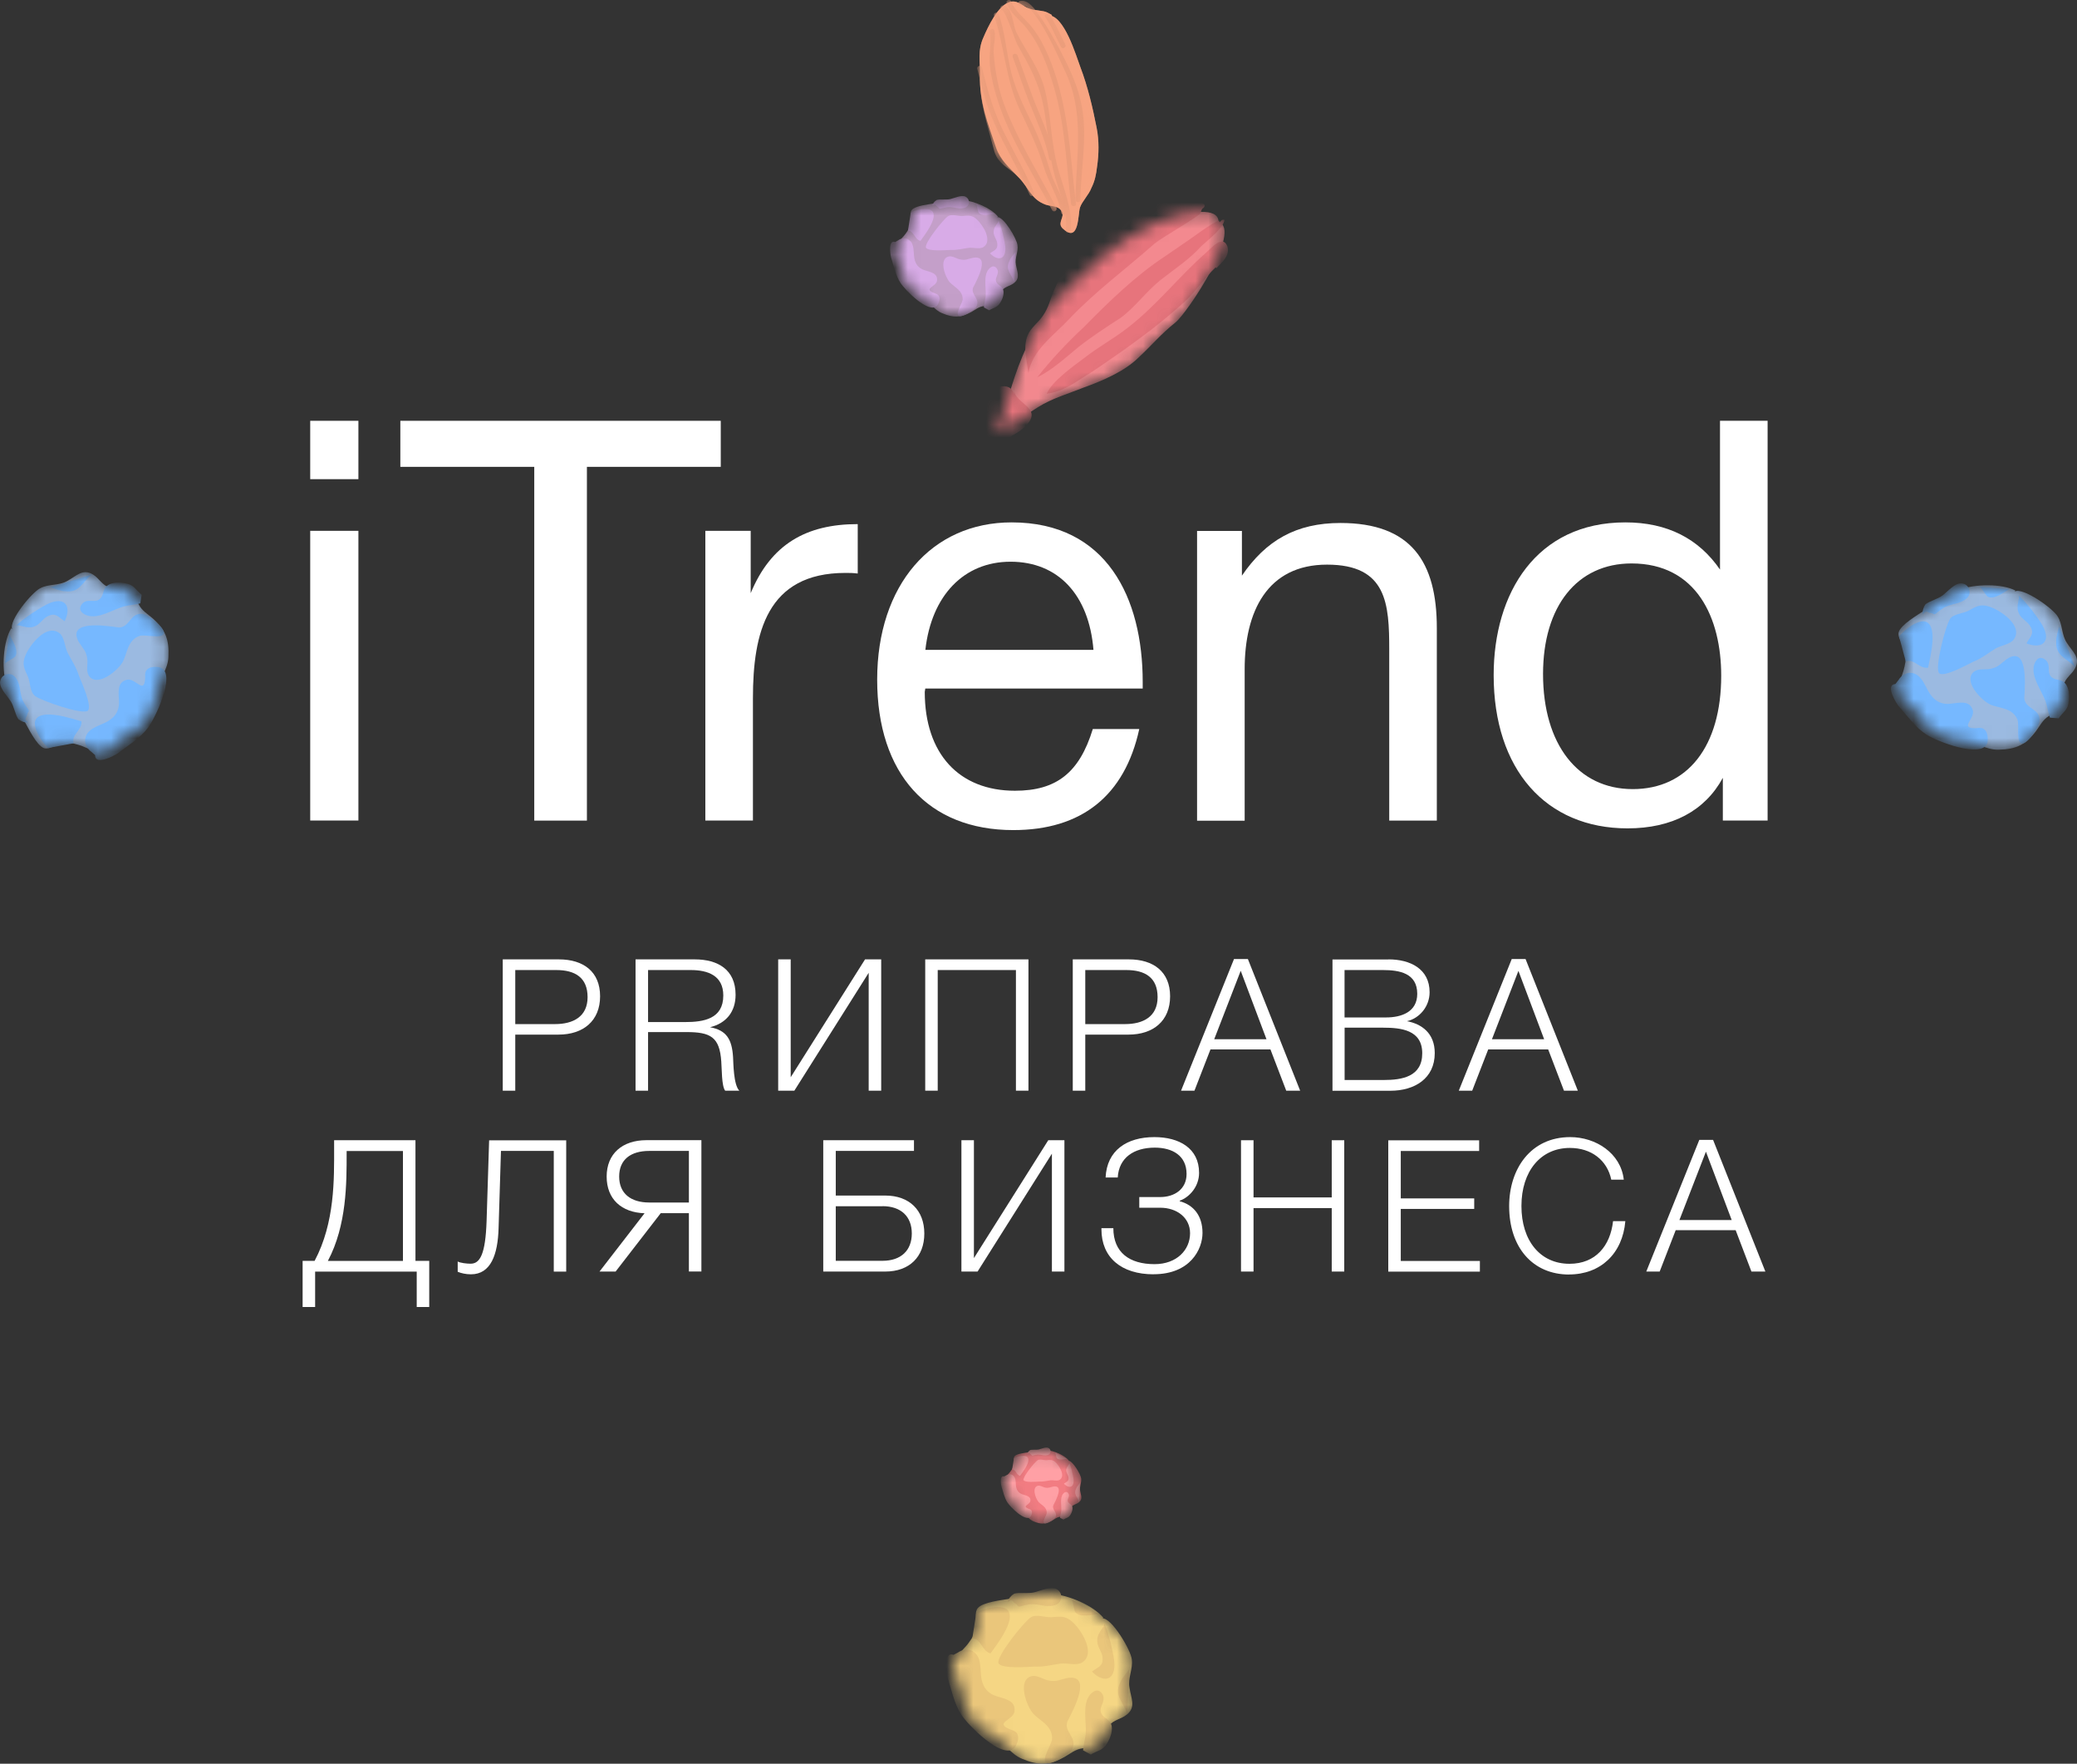 <?xml version="1.0" encoding="UTF-8"?> <svg xmlns="http://www.w3.org/2000/svg" width="159" height="135" viewBox="0 0 159 135" fill="none"><rect x="0" y="0" width="159" height="135" fill="#333333" stroke="none"/> <g clip-path="url(#clip0_201_6)"> <mask id="mask0_201_6" style="mask-type:luminance" maskUnits="userSpaceOnUse" x="72" y="122" width="15" height="13"> <path d="M84.472 123.841C83.719 122.898 81.792 122.093 80.6 122.013C79.449 121.955 78.502 122.138 77.379 122.361C76.74 122.475 75.246 122.618 74.847 123.092C74.551 123.475 74.807 124.058 74.745 124.481C74.659 124.944 74.465 125.344 74.169 125.726C73.667 126.446 72.709 126.978 72.972 127.875C73.131 128.441 73.496 128.932 73.616 129.475C73.736 130.018 73.741 130.589 74.009 131.069C74.568 131.995 75.087 132.48 76.01 132.903C76.871 133.343 77.333 134.257 78.24 134.623C79.466 135.143 80.293 135.143 81.478 134.491C81.957 134.223 82.328 133.886 82.881 133.823C83.617 133.72 83.731 133.949 84.227 133.326C84.546 132.903 84.632 132.44 84.9 132.092C85.242 131.635 85.835 131.595 86.262 131.24C86.986 130.663 86.582 129.989 86.468 129.189C86.325 128.429 86.747 127.761 86.644 127.018C86.576 126.304 85.094 123.807 84.381 123.875" fill="white"></path> </mask> <g mask="url(#mask0_201_6)"> <path d="M84.472 123.841C83.719 122.898 81.792 122.093 80.6 122.013C79.449 121.955 78.502 122.138 77.379 122.361C76.74 122.475 75.246 122.618 74.847 123.092C74.551 123.475 74.807 124.058 74.745 124.481C74.659 124.944 74.465 125.344 74.169 125.726C73.667 126.446 72.709 126.978 72.972 127.875C73.131 128.441 73.496 128.932 73.616 129.475C73.736 130.018 73.741 130.589 74.009 131.069C74.568 131.995 75.087 132.48 76.01 132.903C76.871 133.343 77.333 134.257 78.24 134.623C79.466 135.143 80.293 135.143 81.478 134.491C81.957 134.223 82.328 133.886 82.881 133.823C83.617 133.72 83.731 133.949 84.227 133.326C84.546 132.903 84.632 132.44 84.9 132.092C85.242 131.635 85.835 131.595 86.262 131.24C86.986 130.663 86.582 129.989 86.468 129.189C86.325 128.429 86.747 127.761 86.644 127.018C86.576 126.304 85.094 123.807 84.381 123.875" fill="#F5D684"></path> <path d="M78.918 123.795C78.417 124.098 76.233 126.818 76.438 127.309C76.666 127.766 78.753 127.578 79.226 127.566C79.928 127.601 80.561 127.423 81.233 127.332C81.729 127.286 82.414 127.509 82.835 127.258C83.947 126.561 82.733 124.704 82.1 124.149C81.541 123.641 81.119 123.738 80.464 123.789C79.99 123.801 79.329 123.538 78.913 123.789" fill="#EAC67B"></path> <path d="M74.739 123.435C75.207 123.11 76.712 122.767 77.139 123.241C77.812 123.978 76.284 125.915 75.828 126.555C75.155 126.389 75.132 125.441 74.431 125.412" fill="#EAC67B"></path> <path d="M81.741 131.709C82.203 130.812 83.657 128.092 81.672 128.446C81.068 128.583 80.857 128.761 80.218 128.618C79.853 128.543 79.397 128.201 78.97 128.298C77.858 128.578 78.565 130.583 79.112 131.189C79.648 131.737 80.521 132.08 80.543 133.029C80.578 133.469 79.648 134.691 80.116 134.937C80.509 135.131 81.895 134.246 82.072 133.892C82.533 132.989 81.399 132.583 81.718 131.749" fill="#EAC67B"></path> <path d="M82.049 122.435C82.151 122.601 82.214 123.241 82.317 123.407C82.665 123.835 83.594 123.595 84.09 123.544" fill="#EAC67B"></path> <path d="M84.489 124.475C84.21 124.921 83.97 125.132 83.999 125.669C84.033 126.109 84.403 126.498 84.403 126.909C84.455 127.566 84.022 127.601 83.594 127.949C84.341 128.732 85.304 128.772 85.316 127.429C85.322 126.761 84.814 124.778 84.546 124.298" fill="#EAC67B"></path> <path d="M86.439 127.783C86.348 127.932 85.863 128.452 85.749 128.795C85.253 129.829 86.017 130.263 86.291 131.217" fill="#EAC67B"></path> <path d="M73.376 126.463C73.525 126.343 74.009 126.189 74.346 126.332C75.121 126.681 75.03 127.549 75.098 128.229C75.167 129.018 75.514 129.595 76.284 129.829C76.894 130.04 77.79 130.143 77.658 131.017C77.539 131.657 76.216 131.846 77.168 132.303C77.487 132.469 77.852 132.452 77.932 132.892C77.989 133.137 77.818 133.634 77.641 133.806C76.74 134.731 74.061 132.006 73.587 131.24C73.063 130.446 72.823 129.303 72.538 128.406C72.447 128.098 72.19 126.372 72.994 126.669" fill="#EAC67B"></path> <path d="M82.91 133.977C82.927 133.634 83.075 133.08 83.115 132.703C83.183 131.794 82.824 130.469 83.451 129.709C83.793 129.326 84.198 129.235 84.449 129.789C84.615 130.246 84.153 130.652 84.267 131.029C84.369 131.497 84.934 131.554 85.065 131.983C85.23 132.434 84.996 133.04 84.774 133.4C84.426 134.029 84.016 133.971 83.508 134.303" fill="#EAC67B"></path> <path d="M77.356 122.504C77.567 122.487 77.533 122.618 77.715 122.732C78.069 122.961 77.761 123.058 78.422 122.881C79.004 122.75 79.038 122.772 79.642 122.852C80.03 122.95 80.692 123.012 81.022 122.721C81.353 122.43 81.319 121.858 80.868 121.624C80.418 121.39 79.62 121.784 79.152 121.887C78.685 121.995 78.017 121.87 77.641 121.984C77.396 122.132 77.202 122.361 77.139 122.618" fill="#EAC67B"></path> </g> <mask id="mask1_201_6" style="mask-type:luminance" maskUnits="userSpaceOnUse" x="76" y="111" width="7" height="6"> <path d="M81.826 111.792C81.501 111.387 80.669 111.038 80.156 111.004C79.654 110.981 79.249 111.061 78.759 111.158C78.479 111.204 77.835 111.267 77.664 111.472C77.539 111.638 77.647 111.89 77.618 112.072C77.584 112.272 77.499 112.444 77.368 112.61C77.151 112.918 76.735 113.152 76.849 113.535C76.917 113.781 77.077 113.992 77.128 114.227C77.179 114.461 77.185 114.712 77.299 114.918C77.539 115.318 77.767 115.529 78.166 115.712C78.536 115.901 78.736 116.301 79.129 116.455C79.66 116.678 80.019 116.683 80.532 116.398C80.737 116.283 80.897 116.135 81.136 116.106C81.456 116.061 81.507 116.164 81.718 115.889C81.855 115.706 81.895 115.506 82.009 115.358C82.157 115.158 82.414 115.141 82.596 114.992C82.91 114.741 82.739 114.449 82.687 114.107C82.63 113.775 82.807 113.489 82.767 113.169C82.739 112.861 82.1 111.781 81.786 111.81" fill="white"></path> </mask> <g mask="url(#mask1_201_6)"> <path d="M81.826 111.792C81.501 111.387 80.669 111.038 80.156 111.004C79.654 110.981 79.249 111.061 78.759 111.158C78.479 111.204 77.835 111.267 77.664 111.472C77.539 111.638 77.647 111.89 77.618 112.072C77.584 112.272 77.499 112.444 77.368 112.61C77.151 112.918 76.735 113.152 76.849 113.535C76.917 113.781 77.077 113.992 77.128 114.227C77.179 114.461 77.185 114.712 77.299 114.918C77.539 115.318 77.767 115.529 78.166 115.712C78.536 115.901 78.736 116.301 79.129 116.455C79.66 116.678 80.019 116.683 80.532 116.398C80.737 116.283 80.897 116.135 81.136 116.106C81.456 116.061 81.507 116.164 81.718 115.889C81.855 115.706 81.895 115.506 82.009 115.358C82.157 115.158 82.414 115.141 82.596 114.992C82.91 114.741 82.739 114.449 82.687 114.107C82.63 113.775 82.807 113.489 82.767 113.169C82.739 112.861 82.1 111.781 81.786 111.81" fill="#F27C82"></path> <path d="M79.426 111.775C79.209 111.907 78.263 113.084 78.354 113.295C78.451 113.495 79.352 113.415 79.557 113.404C79.865 113.421 80.133 113.347 80.429 113.307C80.646 113.284 80.943 113.387 81.119 113.272C81.598 112.97 81.074 112.17 80.8 111.924C80.561 111.707 80.372 111.747 80.093 111.77C79.888 111.77 79.603 111.661 79.42 111.77" fill="#FFA0A5"></path> <path d="M77.618 111.621C77.818 111.478 78.474 111.33 78.656 111.535C78.947 111.855 78.285 112.69 78.086 112.969C77.795 112.895 77.784 112.49 77.482 112.472" fill="#FFA0A5"></path> <path d="M80.646 115.198C80.846 114.809 81.473 113.632 80.618 113.787C80.355 113.844 80.264 113.924 79.99 113.861C79.831 113.827 79.631 113.678 79.449 113.724C78.97 113.844 79.272 114.712 79.511 114.975C79.745 115.209 80.121 115.358 80.133 115.769C80.15 115.958 79.745 116.489 79.951 116.598C80.121 116.683 80.72 116.301 80.794 116.146C80.994 115.758 80.504 115.581 80.64 115.215" fill="#FFA0A5"></path> <path d="M80.783 111.187C80.829 111.261 80.851 111.535 80.897 111.61C81.051 111.792 81.45 111.69 81.667 111.667" fill="#FFA0A5"></path> <path d="M81.838 112.067C81.718 112.261 81.61 112.352 81.621 112.581C81.638 112.77 81.798 112.941 81.798 113.118C81.821 113.404 81.632 113.415 81.444 113.569C81.769 113.912 82.186 113.924 82.191 113.347C82.191 113.055 81.975 112.198 81.861 111.992" fill="#FFA0A5"></path> <path d="M82.682 113.501C82.642 113.564 82.431 113.792 82.379 113.941C82.163 114.392 82.493 114.575 82.613 114.987" fill="#FFA0A5"></path> <path d="M77.025 112.93C77.088 112.878 77.299 112.81 77.447 112.873C77.784 113.021 77.744 113.398 77.772 113.695C77.801 114.038 77.955 114.284 78.285 114.387C78.553 114.478 78.936 114.524 78.879 114.901C78.827 115.175 78.251 115.261 78.668 115.455C78.804 115.529 78.964 115.518 78.998 115.712C79.021 115.821 78.947 116.032 78.873 116.107C78.485 116.507 77.322 115.33 77.117 114.998C76.889 114.655 76.786 114.158 76.66 113.77C76.621 113.638 76.507 112.89 76.86 113.015" fill="#FFA0A5"></path> <path d="M81.153 116.181C81.159 116.032 81.222 115.792 81.245 115.632C81.273 115.238 81.119 114.667 81.387 114.335C81.536 114.169 81.712 114.129 81.821 114.369C81.889 114.564 81.695 114.741 81.741 114.901C81.786 115.101 82.032 115.129 82.083 115.312C82.151 115.507 82.054 115.769 81.957 115.924C81.809 116.198 81.627 116.169 81.41 116.312" fill="#FFA0A5"></path> <path d="M78.747 111.215C78.839 111.21 78.827 111.267 78.901 111.313C79.055 111.41 78.918 111.455 79.209 111.375C79.46 111.318 79.477 111.33 79.734 111.364C79.905 111.404 80.19 111.433 80.332 111.307C80.475 111.181 80.458 110.93 80.264 110.833C80.07 110.73 79.722 110.901 79.523 110.947C79.323 110.993 79.032 110.941 78.873 110.987C78.77 111.05 78.685 111.153 78.656 111.261" fill="#FFA0A5"></path> </g> <mask id="mask2_201_6" style="mask-type:luminance" maskUnits="userSpaceOnUse" x="68" y="15" width="10" height="10"> <path d="M76.392 16.576C75.879 15.93 74.557 15.376 73.741 15.324C72.949 15.284 72.304 15.41 71.535 15.564C71.096 15.644 70.075 15.742 69.801 16.067C69.602 16.33 69.773 16.73 69.733 17.021C69.676 17.341 69.539 17.61 69.339 17.873C68.997 18.364 68.336 18.73 68.518 19.347C68.627 19.735 68.878 20.073 68.963 20.444C69.049 20.821 69.049 21.21 69.231 21.541C69.613 22.175 69.972 22.507 70.6 22.798C71.192 23.101 71.506 23.729 72.128 23.975C72.972 24.329 73.536 24.335 74.346 23.889C74.676 23.706 74.927 23.472 75.309 23.432C75.817 23.364 75.897 23.518 76.233 23.09C76.45 22.804 76.507 22.484 76.695 22.244C76.928 21.93 77.333 21.901 77.63 21.661C78.126 21.267 77.852 20.804 77.772 20.255C77.675 19.735 77.966 19.278 77.892 18.77C77.847 18.278 76.832 16.57 76.341 16.616" fill="white"></path> </mask> <g mask="url(#mask2_201_6)"> <path d="M76.392 16.576C75.879 15.93 74.557 15.376 73.741 15.324C72.949 15.284 72.304 15.41 71.535 15.564C71.096 15.644 70.075 15.742 69.801 16.067C69.602 16.33 69.773 16.73 69.733 17.021C69.676 17.341 69.539 17.61 69.339 17.873C68.997 18.364 68.336 18.73 68.518 19.347C68.627 19.735 68.878 20.073 68.963 20.444C69.049 20.821 69.049 21.21 69.231 21.541C69.613 22.175 69.972 22.507 70.6 22.798C71.192 23.101 71.506 23.729 72.128 23.975C72.972 24.329 73.536 24.335 74.346 23.889C74.676 23.706 74.927 23.472 75.309 23.432C75.817 23.364 75.897 23.518 76.233 23.09C76.45 22.804 76.507 22.484 76.695 22.244C76.928 21.93 77.333 21.901 77.63 21.661C78.126 21.267 77.852 20.804 77.772 20.255C77.675 19.735 77.966 19.278 77.892 18.77C77.847 18.278 76.832 16.57 76.341 16.616" fill="#C49FC9"></path> <path d="M72.584 16.541C72.242 16.753 70.742 18.616 70.885 18.953C71.039 19.267 72.47 19.136 72.795 19.13C73.279 19.153 73.707 19.033 74.174 18.97C74.517 18.936 74.984 19.09 75.275 18.918C76.039 18.439 75.207 17.17 74.773 16.787C74.391 16.439 74.1 16.502 73.65 16.541C73.325 16.547 72.874 16.37 72.584 16.541Z" fill="#D8ABE7"></path> <path d="M69.716 16.296C70.035 16.067 71.073 15.833 71.364 16.164C71.825 16.667 70.776 17.998 70.463 18.439C70.001 18.324 69.984 17.673 69.505 17.656" fill="#D8ABE7"></path> <path d="M74.517 21.97C74.836 21.352 75.828 19.49 74.471 19.735C74.055 19.827 73.912 19.953 73.473 19.85C73.222 19.798 72.909 19.564 72.618 19.633C71.854 19.827 72.339 21.198 72.715 21.615C73.08 21.992 73.678 22.227 73.696 22.878C73.718 23.175 73.08 24.021 73.405 24.186C73.673 24.318 74.625 23.712 74.745 23.466C75.064 22.849 74.283 22.57 74.499 21.998" fill="#D8ABE7"></path> <path d="M74.733 15.61C74.802 15.724 74.847 16.164 74.916 16.279C75.155 16.576 75.794 16.41 76.13 16.376" fill="#D8ABE7"></path> <path d="M76.404 17.01C76.21 17.313 76.05 17.461 76.067 17.827C76.09 18.124 76.347 18.393 76.347 18.678C76.381 19.13 76.085 19.153 75.788 19.392C76.301 19.93 76.957 19.958 76.968 19.038C76.968 18.581 76.626 17.221 76.438 16.89" fill="#D8ABE7"></path> <path d="M77.744 19.278C77.681 19.381 77.35 19.735 77.271 19.975C76.928 20.684 77.453 20.981 77.647 21.632" fill="#D8ABE7"></path> <path d="M68.786 18.376C68.883 18.29 69.22 18.187 69.454 18.284C69.984 18.524 69.921 19.118 69.972 19.587C70.018 20.13 70.257 20.524 70.788 20.684C71.21 20.827 71.82 20.901 71.728 21.501C71.649 21.935 70.742 22.067 71.392 22.381C71.609 22.495 71.86 22.484 71.917 22.787C71.957 22.958 71.837 23.295 71.717 23.415C71.101 24.049 69.265 22.181 68.935 21.655C68.575 21.113 68.41 20.33 68.216 19.713C68.153 19.501 67.977 18.319 68.53 18.524" fill="#D8ABE7"></path> <path d="M75.321 23.529C75.332 23.295 75.435 22.912 75.457 22.655C75.509 22.032 75.258 21.124 75.686 20.604C75.919 20.341 76.199 20.278 76.37 20.661C76.484 20.97 76.17 21.255 76.244 21.507C76.318 21.827 76.7 21.867 76.792 22.164C76.9 22.478 76.746 22.89 76.592 23.135C76.353 23.569 76.073 23.529 75.725 23.752" fill="#D8ABE7"></path> <path d="M71.512 15.662C71.654 15.65 71.632 15.742 71.757 15.816C72.002 15.97 71.785 16.039 72.242 15.913C72.641 15.822 72.664 15.839 73.08 15.896C73.348 15.964 73.798 16.004 74.026 15.81C74.254 15.61 74.232 15.216 73.918 15.056C73.61 14.896 73.063 15.164 72.743 15.239C72.424 15.313 71.962 15.227 71.706 15.307C71.54 15.41 71.409 15.564 71.364 15.742" fill="#D8ABE7"></path> </g> <mask id="mask3_201_6" style="mask-type:luminance" maskUnits="userSpaceOnUse" x="0" y="43" width="13" height="15"> <path d="M0.861 48.087C0.239 49.099 0.131 51.15 0.456 52.281C0.787 53.373 1.266 54.184 1.842 55.155C2.161 55.71 2.788 57.047 3.358 57.264C3.809 57.407 4.259 56.978 4.675 56.892C5.132 56.818 5.565 56.87 6.015 57.018C6.848 57.247 7.658 57.961 8.393 57.418C8.861 57.081 9.197 56.584 9.659 56.287C10.121 55.995 10.645 55.801 11.005 55.395C11.672 54.573 11.951 53.927 12.042 52.933C12.162 51.99 12.857 51.259 12.892 50.299C12.96 48.99 12.692 48.225 11.7 47.339C11.295 46.985 10.862 46.75 10.617 46.259C10.28 45.608 10.451 45.425 9.716 45.173C9.22 45.019 8.764 45.093 8.353 44.956C7.817 44.791 7.583 44.254 7.116 43.974C6.34 43.493 5.856 44.088 5.154 44.465C4.493 44.848 3.74 44.676 3.09 45.019C2.452 45.322 0.639 47.522 0.935 48.162" fill="white"></path> </mask> <g mask="url(#mask3_201_6)"> <path d="M0.861 48.087C0.239 49.099 0.131 51.15 0.456 52.281C0.787 53.373 1.266 54.184 1.842 55.155C2.161 55.71 2.788 57.047 3.358 57.264C3.809 57.407 4.259 56.978 4.675 56.892C5.132 56.818 5.565 56.87 6.015 57.018C6.848 57.247 7.658 57.961 8.393 57.418C8.861 57.081 9.197 56.584 9.659 56.287C10.121 55.995 10.645 55.801 11.005 55.395C11.672 54.573 11.951 53.927 12.042 52.933C12.162 51.99 12.857 51.259 12.892 50.299C12.96 48.99 12.692 48.225 11.7 47.339C11.295 46.985 10.862 46.75 10.617 46.259C10.28 45.608 10.451 45.425 9.716 45.173C9.22 45.019 8.764 45.093 8.353 44.956C7.817 44.791 7.583 44.254 7.116 43.974C6.34 43.493 5.856 44.088 5.154 44.465C4.493 44.848 3.74 44.676 3.09 45.019C2.452 45.322 0.639 47.522 0.935 48.162" fill="#9BBAE1"></path> <path d="M2.657 53.258C3.107 53.624 6.34 54.75 6.728 54.396C7.076 54.03 6.215 52.161 6.044 51.727C5.839 51.064 5.474 50.539 5.166 49.939C4.955 49.493 4.938 48.785 4.567 48.476C3.558 47.676 2.247 49.413 1.939 50.184C1.654 50.87 1.882 51.23 2.15 51.819C2.315 52.253 2.292 52.956 2.668 53.258" fill="#76B8FF"></path> <path d="M3.706 57.252C3.25 56.927 2.435 55.641 2.731 55.093C3.187 54.224 5.485 55.001 6.232 55.212C6.3 55.892 5.434 56.23 5.639 56.892" fill="#76B8FF"></path> <path d="M9.032 48.019C8.045 47.887 5.063 47.436 6.044 49.162C6.369 49.676 6.603 49.813 6.683 50.453C6.734 50.819 6.574 51.356 6.797 51.716C7.424 52.653 9.043 51.333 9.419 50.624C9.75 49.944 9.779 49.024 10.645 48.687C11.039 48.51 12.481 48.967 12.55 48.453C12.601 48.025 11.324 47.03 10.936 46.99C9.95 46.859 9.95 48.053 9.072 48.03" fill="#76B8FF"></path> <path d="M0.365 50.801C0.485 50.653 1.055 50.384 1.175 50.236C1.454 49.767 0.924 48.984 0.713 48.539" fill="#76B8FF"></path> <path d="M1.437 47.865C1.939 47.979 2.218 48.127 2.703 47.928C3.096 47.75 3.336 47.276 3.718 47.139C4.305 46.876 4.482 47.265 4.949 47.55C5.428 46.596 5.143 45.693 3.9 46.122C3.279 46.339 1.614 47.465 1.26 47.87" fill="#76B8FF"></path> <path d="M3.849 44.956C4.02 44.996 4.658 45.27 5.018 45.259C6.135 45.379 6.283 44.528 7.07 43.956" fill="#76B8FF"></path> <path d="M6.956 57.515C6.797 57.418 6.494 57.018 6.511 56.658C6.58 55.824 7.407 55.618 8.017 55.332C8.724 55.007 9.14 54.492 9.106 53.698C9.1 53.058 8.9 52.201 9.75 52.024C10.377 51.921 10.993 53.087 11.101 52.053C11.147 51.698 11.01 51.367 11.392 51.15C11.603 51.019 12.116 51.013 12.333 51.121C13.485 51.653 11.854 55.035 11.307 55.732C10.748 56.487 9.767 57.081 9.037 57.647C8.781 57.829 7.275 58.646 7.281 57.801" fill="#76B8FF"></path> <path d="M10.742 46.179C10.423 46.276 9.858 46.322 9.499 46.413C8.638 46.648 7.532 47.425 6.625 47.093C6.158 46.905 5.936 46.556 6.369 46.139C6.734 45.836 7.264 46.127 7.572 45.899C7.971 45.648 7.834 45.105 8.193 44.842C8.558 44.539 9.191 44.556 9.596 44.648C10.292 44.762 10.371 45.162 10.845 45.522" fill="#76B8FF"></path> <path d="M1.984 55.133C1.899 54.944 2.03 54.927 2.075 54.727C2.167 54.321 2.366 54.578 1.979 54.024C1.665 53.527 1.671 53.487 1.551 52.904C1.511 52.51 1.351 51.881 0.975 51.67C0.593 51.459 0.08 51.681 0.011 52.178C-0.057 52.676 0.57 53.281 0.821 53.681C1.072 54.075 1.18 54.744 1.408 55.047C1.625 55.224 1.899 55.327 2.161 55.298" fill="#76B8FF"></path> </g> <mask id="mask4_201_6" style="mask-type:luminance" maskUnits="userSpaceOnUse" x="145" y="44" width="15" height="14"> <path d="M154.285 45.202C153.236 44.653 151.183 44.705 150.082 45.11C149.022 45.522 148.246 46.065 147.328 46.716C146.798 47.076 145.521 47.802 145.35 48.39C145.242 48.853 145.703 49.27 145.818 49.676C145.926 50.127 145.909 50.561 145.795 51.024C145.629 51.87 144.979 52.733 145.578 53.43C145.949 53.875 146.468 54.172 146.798 54.607C147.123 55.047 147.357 55.561 147.785 55.881C148.657 56.487 149.318 56.715 150.316 56.732C151.263 56.784 152.038 57.418 153.002 57.384C154.313 57.355 155.054 57.029 155.858 55.967C156.178 55.538 156.377 55.087 156.85 54.807C157.472 54.418 157.666 54.578 157.865 53.818C157.979 53.315 157.871 52.864 157.979 52.441C158.099 51.893 158.618 51.618 158.863 51.133C159.285 50.321 158.652 49.881 158.23 49.213C157.803 48.584 157.911 47.813 157.523 47.19C157.175 46.573 154.849 44.928 154.233 45.276" fill="white"></path> </mask> <g mask="url(#mask4_201_6)"> <path d="M154.285 45.202C153.236 44.653 151.183 44.705 150.082 45.11C149.022 45.522 148.246 46.065 147.328 46.716C146.798 47.076 145.521 47.802 145.35 48.39C145.242 48.853 145.703 49.27 145.818 49.676C145.926 50.127 145.909 50.561 145.795 51.024C145.629 51.87 144.979 52.733 145.578 53.43C145.949 53.875 146.468 54.172 146.798 54.607C147.123 55.047 147.357 55.561 147.785 55.881C148.657 56.487 149.318 56.715 150.316 56.732C151.263 56.784 152.038 57.418 153.002 57.384C154.313 57.355 155.054 57.029 155.858 55.967C156.178 55.538 156.377 55.087 156.85 54.807C157.472 54.418 157.666 54.578 157.865 53.818C157.979 53.315 157.871 52.864 157.979 52.441C158.099 51.893 158.618 51.618 158.863 51.133C159.285 50.321 158.652 49.881 158.23 49.213C157.803 48.584 157.911 47.813 157.523 47.19C157.175 46.573 154.849 44.928 154.233 45.276" fill="#9BBAE1"></path> <path d="M149.278 47.385C148.948 47.859 148.07 51.178 148.452 51.538C148.839 51.858 150.636 50.853 151.057 50.653C151.702 50.396 152.198 49.99 152.768 49.636C153.196 49.396 153.903 49.322 154.176 48.927C154.9 47.853 153.07 46.676 152.278 46.43C151.576 46.196 151.234 46.453 150.664 46.762C150.242 46.962 149.541 46.99 149.267 47.385" fill="#76B8FF"></path> <path d="M145.384 48.739C145.669 48.259 146.889 47.344 147.46 47.602C148.36 47.996 147.756 50.344 147.602 51.104C146.935 51.224 146.53 50.384 145.892 50.636" fill="#76B8FF"></path> <path d="M154.969 53.361C155.026 52.367 155.248 49.35 153.606 50.459C153.121 50.824 152.996 51.064 152.369 51.196C152.01 51.276 151.462 51.15 151.12 51.407C150.236 52.11 151.668 53.624 152.403 53.95C153.104 54.224 154.022 54.184 154.421 55.03C154.627 55.407 154.285 56.881 154.804 56.915C155.237 56.932 156.126 55.584 156.138 55.195C156.195 54.201 155.009 54.293 154.963 53.413" fill="#76B8FF"></path> <path d="M151.548 44.91C151.707 45.019 152.015 45.568 152.175 45.676C152.66 45.922 153.401 45.333 153.823 45.087" fill="#76B8FF"></path> <path d="M154.553 45.762C154.479 46.276 154.347 46.562 154.587 47.03C154.792 47.407 155.282 47.613 155.448 47.984C155.756 48.55 155.379 48.762 155.134 49.247C156.121 49.653 156.993 49.299 156.474 48.093C156.212 47.487 154.963 45.91 154.53 45.585" fill="#76B8FF"></path> <path d="M157.626 47.95C157.597 48.122 157.375 48.784 157.409 49.139C157.375 50.264 158.236 50.35 158.863 51.093" fill="#76B8FF"></path> <path d="M145.367 52.007C145.453 51.841 145.823 51.504 146.182 51.498C147.015 51.498 147.283 52.316 147.614 52.898C147.99 53.578 148.532 53.956 149.318 53.864C149.951 53.807 150.795 53.544 151.029 54.384C151.177 55.001 150.065 55.704 151.097 55.738C151.451 55.755 151.776 55.595 152.021 55.961C152.169 56.161 152.215 56.675 152.124 56.898C151.685 58.087 148.189 56.715 147.46 56.218C146.667 55.715 146 54.784 145.384 54.098C145.179 53.858 144.261 52.413 145.099 52.356" fill="#76B8FF"></path> <path d="M156.93 54.933C156.811 54.624 156.725 54.064 156.605 53.71C156.309 52.87 155.454 51.819 155.716 50.887C155.87 50.407 156.2 50.156 156.645 50.562C156.976 50.904 156.725 51.453 156.976 51.744C157.255 52.121 157.786 51.944 158.071 52.281C158.396 52.624 158.436 53.258 158.373 53.67C158.316 54.373 157.922 54.487 157.597 54.984" fill="#76B8FF"></path> <path d="M147.357 46.853C147.539 46.756 147.562 46.882 147.768 46.91C148.178 46.967 147.939 47.19 148.457 46.756C148.925 46.407 148.971 46.413 149.541 46.242C149.928 46.173 150.544 45.968 150.727 45.573C150.909 45.179 150.647 44.682 150.145 44.648C149.643 44.619 149.085 45.293 148.708 45.573C148.332 45.859 147.682 46.013 147.391 46.265C147.232 46.493 147.152 46.779 147.197 47.036" fill="#76B8FF"></path> </g> <mask id="mask5_201_6" style="mask-type:luminance" maskUnits="userSpaceOnUse" x="76" y="16" width="18" height="18"> <path d="M93.281 16.936C93.224 15.793 90.881 16.313 90.157 16.467C88.76 16.781 87.579 17.536 86.422 18.181C85.025 18.958 84.301 19.69 83.411 20.57C82.465 21.507 81.347 22.284 80.515 23.324C79.791 24.312 79.175 25.455 78.622 26.489C78.12 27.529 77.733 28.62 77.396 29.712C77.231 30.283 77.117 30.803 76.951 31.323C76.843 31.74 76.284 32.62 76.284 32.883L76.062 33.037C77.567 32.672 78.183 31.946 79.46 31.169C80.521 30.494 81.803 30.129 82.972 29.66C84.421 29.14 86.097 28.415 87.152 27.375C88.212 26.386 88.879 25.558 89.997 24.672C90.892 23.947 95.123 17.604 93.287 16.987" fill="white"></path> </mask> <g mask="url(#mask5_201_6)"> <path d="M93.281 16.936C93.224 15.793 90.881 16.313 90.157 16.467C88.76 16.781 87.579 17.536 86.422 18.181C85.025 18.958 84.301 19.69 83.411 20.57C82.465 21.507 81.347 22.284 80.515 23.324C79.791 24.312 79.175 25.455 78.622 26.489C78.12 27.529 77.733 28.62 77.396 29.712C77.231 30.283 77.117 30.803 76.951 31.323C76.843 31.74 76.284 32.62 76.284 32.883L76.062 33.037C77.567 32.672 78.183 31.946 79.46 31.169C80.521 30.494 81.803 30.129 82.972 29.66C84.421 29.14 86.097 28.415 87.152 27.375C88.212 26.386 88.879 25.558 89.997 24.672C90.892 23.947 95.123 17.604 93.287 16.987" fill="#F3898F"></path> <path d="M91.89 16.313C91.947 16.467 88.931 18.187 88.378 18.65C86.148 20.627 83.862 22.29 81.855 24.415C80.686 25.661 79.01 26.803 78.73 28.569C78.622 27.632 78.285 26.546 78.673 25.661C78.896 25.089 79.511 24.672 79.842 24.158C80.287 23.535 80.401 22.861 80.68 22.238C81.233 20.941 82.072 19.484 83.297 18.656C84.746 17.616 86.137 16.262 87.756 15.484C88.48 15.119 90.1 14.656 90.932 15.016C91.713 15.433 92.637 15.576 92.021 15.993" fill="#E7747C"></path> <path d="M93.338 16.884C93.059 16.936 92.557 17.302 92.226 17.507C91.223 18.233 90.219 18.907 89.159 19.638C86.929 21.096 84.808 23.17 82.972 25.038C81.689 26.232 80.464 27.535 79.403 28.883C80.572 28.312 81.632 27.323 82.579 26.546C83.639 25.718 84.694 25.038 85.812 24.312C86.924 23.484 87.762 22.29 88.879 21.404C89.94 20.576 91.058 19.844 91.947 18.856C92.449 18.387 93.675 17.456 93.732 16.833C93.509 16.782 93.509 16.884 93.344 17.039" fill="#E7747C"></path> <path d="M93.059 20.467C92.221 21.244 91.554 22.335 90.607 23.169C88.492 25.095 85.977 26.861 83.582 28.472C82.471 29.146 81.467 29.98 80.127 30.135C80.572 29.146 82.134 28.055 83.029 27.381C84.09 26.552 85.259 25.924 86.319 25.095C88.549 23.381 90.219 21.198 92.34 19.33C92.842 18.861 93.623 17.981 93.96 18.861C94.182 19.587 93.515 20.107 93.122 20.524" fill="#E7747C"></path> <path d="M77.67 29.506C77.225 30.912 80.121 31.066 78.451 32.677C77.727 33.352 75.44 34.597 74.939 33.3C74.551 32.312 75.44 29.923 76.501 29.615C77.06 29.46 77.504 29.666 77.618 30.186" fill="#E7747C"></path> </g> <path d="M80.538 1.257C80.526 1.074 80.424 1.114 80.196 0.966C79.836 0.777 79.221 0.823 78.804 0.657C78.28 0.486 77.989 0.034 77.39 0.126C76.421 0.308 75.606 2.114 75.298 2.834C74.819 3.857 75.041 4.748 75.013 5.742C74.973 7.765 75.606 9.456 76.256 11.313C76.598 12.285 77.225 12.782 78 13.604C78.742 14.347 78.918 15.261 80.053 15.667C80.578 15.839 81.114 15.724 81.336 16.296C81.439 16.724 80.897 17.119 81.399 17.53C82.63 18.644 82.516 16.358 82.676 15.879C82.841 15.399 83.354 14.919 83.554 14.376C83.816 13.856 83.913 13.353 83.982 12.764C84.13 11.776 84.141 10.742 83.953 9.793C83.634 8.188 83.292 6.685 82.704 5.137C82.397 4.32 81.456 1.086 80.224 1.183" fill="#F7A582"></path> <mask id="mask6_201_6" style="mask-type:luminance" maskUnits="userSpaceOnUse" x="74" y="0" width="11" height="18"> <path d="M80.538 1.257C80.526 1.074 80.424 1.114 80.196 0.966C79.836 0.777 79.221 0.823 78.804 0.657C78.28 0.486 77.989 0.034 77.39 0.126C76.421 0.308 75.606 2.114 75.298 2.834C74.819 3.857 75.041 4.748 75.013 5.742C74.973 7.765 75.606 9.456 76.256 11.313C76.598 12.285 77.225 12.782 78 13.604C78.742 14.347 78.918 15.261 80.053 15.667C80.578 15.839 81.114 15.724 81.336 16.296C81.439 16.724 80.897 17.119 81.399 17.53C82.63 18.644 82.516 16.358 82.676 15.879C82.841 15.399 83.354 14.919 83.554 14.376C83.816 13.856 83.913 13.353 83.982 12.764C84.13 11.776 84.141 10.742 83.953 9.793C83.634 8.188 83.292 6.685 82.704 5.137C82.397 4.32 81.456 1.086 80.224 1.183" fill="white"></path> </mask> <g mask="url(#mask6_201_6)"> <path d="M80.538 1.257C80.526 1.074 80.424 1.114 80.196 0.966C79.836 0.777 79.221 0.823 78.804 0.657C78.28 0.486 77.989 0.034 77.39 0.126C76.421 0.308 75.606 2.114 75.298 2.834C74.819 3.857 75.041 4.748 75.013 5.742C74.973 7.765 75.572 9.496 76.067 11.405C76.347 12.605 77.225 12.782 78 13.604C78.742 14.347 78.918 15.261 80.053 15.667C80.578 15.839 81.114 15.724 81.336 16.296C81.439 16.724 80.897 17.119 81.399 17.53C82.63 18.644 82.516 16.358 82.676 15.879C82.841 15.399 83.354 14.919 83.554 14.376C83.816 13.856 83.913 13.353 83.982 12.764C84.13 11.776 84.141 10.742 83.953 9.793C83.634 8.188 83.292 6.685 82.704 5.137C82.397 4.32 81.456 1.086 80.224 1.183" fill="#F7A481"></path> <path d="M77.06 0.234C77.288 0.925 77.978 1.451 78.445 1.988C79.591 3.325 80.184 5.005 80.68 6.668C81.547 9.582 81.621 12.61 81.992 15.604C82.02 15.844 82.402 15.844 82.368 15.604C82.014 12.73 81.883 9.879 81.176 7.062C80.846 5.748 80.389 4.434 79.757 3.24C79.54 2.834 79.278 2.434 78.993 2.074C78.548 1.508 77.653 0.817 77.425 0.131C77.345 -0.097 76.98 -0 77.06 0.234Z" fill="#EB9D7B"></path> <path d="M78.189 0.445C79.266 0.188 81.097 4.554 81.478 5.331C83.075 8.605 82.391 11.816 82.328 15.29C82.328 15.536 82.704 15.536 82.704 15.29C82.744 13.101 83.172 10.913 82.91 8.736C82.739 7.313 82.237 6.016 81.61 4.742C80.994 3.497 80.332 2.262 79.528 1.131C79.226 0.703 78.707 -0.069 78.086 0.08C77.847 0.137 77.949 0.503 78.189 0.445Z" fill="#EB9D7B"></path> <path d="M76.712 0.782C76.986 0.84 77.727 3.137 77.881 3.411C78.753 4.948 79.511 6.296 79.865 8.056C80.19 9.685 80.253 11.347 80.618 12.97C80.977 14.547 81.741 15.958 81.593 17.621C81.57 17.867 81.946 17.861 81.969 17.621C82.117 15.958 81.416 14.438 80.983 12.873C80.458 10.959 80.469 8.913 80.013 6.976C79.614 5.285 78.565 3.977 77.795 2.457C77.516 1.908 77.561 0.583 76.809 0.417C76.569 0.365 76.472 0.731 76.712 0.782Z" fill="#EB9D7B"></path> <path d="M76.102 1.205C76.917 3.599 76.968 6.068 78.063 8.393C78.742 9.839 79.437 11.222 79.899 12.759C80.253 13.941 81.04 15.13 81.256 16.307C81.302 16.547 81.667 16.444 81.621 16.204C81.416 15.113 80.72 14.17 80.395 13.101C80.019 11.85 79.597 10.679 79.032 9.508C78.331 8.062 77.635 6.673 77.305 5.091C77.025 3.754 76.906 2.4 76.461 1.097C76.381 0.868 76.016 0.965 76.096 1.2L76.102 1.205Z" fill="#EB9D7B"></path> <path d="M75.765 2.451C75.925 3.2 75.691 4.199 75.777 4.988C75.914 6.274 76.284 7.513 76.74 8.713C77.733 11.296 79.278 13.639 80.538 16.084C80.652 16.301 80.977 16.113 80.863 15.89C79.54 13.313 77.966 10.856 76.923 8.142C76.421 6.839 76.17 5.451 76.068 4.062C76.028 3.502 76.244 2.897 76.125 2.354C76.073 2.114 75.708 2.217 75.76 2.457L75.765 2.451Z" fill="#EB9D7B"></path> <path d="M74.819 5.285C75.15 6.685 75.503 8.062 76.085 9.376C76.923 11.262 78.012 13.016 78.822 14.907C78.918 15.13 79.243 14.936 79.147 14.719C78.474 13.136 77.618 11.65 76.843 10.113C76.05 8.536 75.583 6.891 75.178 5.177C75.121 4.937 74.756 5.04 74.813 5.279L74.819 5.285Z" fill="#EB9D7B"></path> <path d="M77.522 4.348C77.966 5.525 78.348 6.725 78.816 7.896C79.375 9.308 80.025 10.645 80.315 12.147C80.361 12.387 80.726 12.284 80.68 12.044C80.452 10.862 80.025 9.77 79.557 8.673C78.941 7.222 78.451 5.719 77.892 4.245C77.807 4.017 77.442 4.119 77.527 4.348H77.522Z" fill="#EB9D7B"></path> <path d="M80.013 1.308C80.515 2.017 80.829 2.834 81.228 3.594C81.342 3.811 81.667 3.617 81.553 3.4C81.148 2.634 80.834 1.823 80.338 1.114C80.196 0.914 79.871 1.108 80.013 1.308Z" fill="#EB9D7B"></path> </g> <path d="M27.437 36.677H23.748V32.209H27.437V36.677ZM27.437 62.806H23.748V40.631H27.437V62.806Z" fill="white"></path> <path d="M55.182 35.734H44.93V62.812H40.899V35.734H30.647V32.209H55.176V35.734H55.182Z" fill="white"></path> <path d="M65.656 43.899C65.268 43.853 65.097 43.853 64.715 43.853C58.711 43.853 57.639 48.453 57.639 53.436V62.806H53.996V40.631H57.468V45.402C59.014 41.665 61.711 40.117 65.662 40.117V43.899H65.656Z" fill="white"></path> <path d="M77.573 63.538C71.056 63.538 67.15 59.241 67.15 52.019C67.15 44.796 71.306 39.985 77.442 39.985C84.734 39.985 87.477 45.791 87.477 52.19V52.704H70.833L70.793 52.961C70.793 57.687 73.41 60.526 77.698 60.526C80.874 60.526 82.63 59.149 83.657 55.801H87.215C86.097 60.915 82.796 63.538 77.567 63.538H77.573ZM77.356 42.996C73.798 42.996 71.306 45.573 70.839 49.745H83.708C83.366 45.533 81.005 42.996 77.362 42.996H77.356Z" fill="white"></path> <path d="M95.066 44.071C96.908 41.362 99.228 40.031 102.615 40.031C108.02 40.031 109.993 42.996 109.993 48.07V62.812H106.35V49.75C106.35 46.225 106.179 43.219 101.589 43.219C96.999 43.219 95.283 46.83 95.283 51.213V62.818H91.639V40.642H95.072V44.082L95.066 44.071Z" fill="white"></path> <path d="M135.321 62.806H131.888V59.538C130.514 62.075 127.982 63.406 124.595 63.406C118.335 63.406 114.344 58.892 114.344 51.676C114.344 45.402 117.605 39.985 124.424 39.985C127.64 39.985 130.041 41.231 131.671 43.596V32.209H135.315V62.812L135.321 62.806ZM118.124 51.59C118.124 56.961 120.787 60.401 124.989 60.401C129.191 60.401 131.763 57.132 131.763 51.721C131.763 47.293 129.875 43.128 124.898 43.128C120.741 43.128 118.124 46.396 118.124 51.596V51.59Z" fill="white"></path> <path d="M42.786 73.434C44.662 73.434 45.939 74.377 45.939 76.257C45.939 78.136 44.656 79.193 42.752 79.193H39.445V83.484H38.487V73.434H42.781H42.786ZM39.451 78.388H42.49C43.87 78.388 44.981 77.822 44.981 76.325C44.981 74.828 44.023 74.251 42.587 74.251H39.445V78.388H39.451Z" fill="white"></path> <path d="M53.186 73.434C54.959 73.434 56.311 74.222 56.311 76.142C56.311 77.456 55.581 78.331 54.355 78.628C55.621 78.856 56.031 79.559 56.117 80.902C56.145 81.342 56.145 83.033 56.596 83.484H55.513C55.233 83.13 55.262 81.776 55.216 81.256C55.091 79.365 54.384 78.999 52.553 78.999H49.611V83.484H48.653V73.434H53.192H53.186ZM49.611 78.233H52.439C53.865 78.233 55.37 77.993 55.37 76.199C55.37 74.662 54.173 74.251 52.878 74.251H49.611V78.233Z" fill="white"></path> <path d="M59.572 73.434H60.53V82.456L66.221 73.434H67.458V83.484H66.5V74.462L60.81 83.484H59.572V73.434Z" fill="white"></path> <path d="M78.73 83.484H77.772V74.251H71.785V83.484H70.828V73.434H78.73V83.484Z" fill="white"></path> <path d="M86.422 73.434C88.292 73.434 89.575 74.377 89.575 76.257C89.575 78.136 88.292 79.193 86.388 79.193H83.081V83.484H82.123V73.434H86.416H86.422ZM83.086 78.388H86.126C87.505 78.388 88.617 77.822 88.617 76.325C88.617 74.828 87.659 74.251 86.222 74.251H83.081V78.388H83.086Z" fill="white"></path> <path d="M99.519 83.484H98.464L97.255 80.325H92.665L91.439 83.484H90.413L94.467 73.405H95.528L99.53 83.484H99.519ZM94.98 74.308L92.951 79.548H96.953L94.98 74.308Z" fill="white"></path> <path d="M106.298 73.434C107.946 73.434 109.44 74.154 109.44 75.948C109.44 77.051 108.653 77.954 107.707 78.165C108.819 78.376 109.834 79.068 109.834 80.61C109.834 82.559 108.283 83.49 106.441 83.49H102.005V73.439H106.298V73.434ZM102.934 77.879H106.116C107.256 77.879 108.494 77.474 108.494 76.074C108.494 74.491 107.142 74.251 105.859 74.251H102.929V77.879H102.934ZM102.934 82.667H105.933C107.33 82.667 108.876 82.416 108.876 80.622C108.876 78.828 107.245 78.662 105.876 78.662H102.934V82.673V82.667Z" fill="white"></path> <path d="M120.781 83.484H119.726L118.517 80.325H113.927L112.701 83.484H111.675L115.729 73.405H116.784L120.787 83.484H120.781ZM116.242 74.308L114.212 79.548H118.209L116.237 74.308H116.242Z" fill="white"></path> <path d="M31.901 100.043V97.335H24.124V100.043H23.166V96.512H24.084C25.647 93.575 25.578 90.227 25.578 87.855V87.278H31.805V96.512H32.859V100.043H31.901ZM30.847 88.101H26.536V88.284C26.536 90.529 26.553 93.775 25.099 96.517H30.847V88.107V88.101Z" fill="white"></path> <path d="M42.393 97.329V88.096H38.35L38.168 94.009C38.111 96.026 37.575 97.54 36.052 97.54C35.659 97.54 35.294 97.455 35.038 97.346V96.558C35.22 96.672 35.745 96.729 36.024 96.729C36.742 96.729 37.164 96.021 37.25 93.455L37.444 87.284H43.345V97.335H42.387L42.393 97.329Z" fill="white"></path> <path d="M47.131 97.329H45.894L49.343 92.867C47.581 92.809 46.441 91.792 46.441 90.055C46.441 88.318 47.638 87.273 49.486 87.273H53.694V97.323H52.736V92.861H50.581L47.131 97.323V97.329ZM52.736 88.096H49.697C48.288 88.096 47.399 88.758 47.399 90.055C47.399 91.352 48.288 92.044 49.697 92.044H52.736V88.09V88.096Z" fill="white"></path> <path d="M67.771 97.329H63.022V87.278H69.967V88.095H63.98V91.512H67.771C69.619 91.512 70.759 92.644 70.759 94.421C70.759 96.198 69.619 97.329 67.771 97.329ZM67.56 92.329H63.98V96.506H67.56C68.969 96.506 69.801 95.718 69.801 94.415C69.801 93.112 68.969 92.324 67.56 92.324V92.329Z" fill="white"></path> <path d="M73.599 87.278H74.556V96.3L80.247 87.278H81.484V97.329H80.526V88.307L74.836 97.329H73.599V87.278Z" fill="white"></path> <path d="M88.315 97.54C85.823 97.54 84.318 96.243 84.318 94.095V94.009H85.23C85.23 95.872 86.468 96.763 88.383 96.763C90.077 96.763 91.103 95.678 91.103 94.392C91.103 93.221 90.105 92.444 88.822 92.444H87.215V91.626H88.822C89.894 91.626 90.835 91.032 90.835 89.861C90.835 88.461 89.763 87.844 88.4 87.844C86.81 87.844 85.652 88.61 85.567 90.129H84.637C84.734 88.055 86.257 87.038 88.372 87.038C90.259 87.038 91.793 87.884 91.793 89.775C91.793 90.832 91.046 91.649 90.311 91.906V91.947C91.365 92.227 92.055 93.049 92.055 94.375C92.055 95.615 91.126 97.535 88.309 97.535L88.315 97.54Z" fill="white"></path> <path d="M102.906 97.329H101.948V92.472H95.961V97.329H95.003V87.278H95.961V91.655H101.948V87.278H102.906V97.329Z" fill="white"></path> <path d="M113.237 88.101H107.233V91.73H112.855V92.535H107.233V96.518H113.289V97.335H106.276V87.284H113.232V88.101H113.237Z" fill="white"></path> <path d="M120.12 97.557C117.343 97.557 115.53 95.495 115.53 92.318C115.53 89.495 117.16 87.038 120.205 87.038C122.138 87.038 124.077 88.25 124.305 90.295H123.347C123.033 88.798 121.813 87.867 120.177 87.867C117.947 87.867 116.47 89.644 116.47 92.312C116.47 94.981 117.919 96.735 120.148 96.735C122.161 96.735 123.273 95.352 123.484 93.472H124.424C124.213 95.958 122.526 97.552 120.114 97.552L120.12 97.557Z" fill="white"></path> <path d="M135.132 97.329H134.077L132.869 94.163H128.279L127.053 97.329H126.027L130.086 87.25H131.141L135.144 97.329H135.132ZM130.594 88.153L128.564 93.386H132.566L130.594 88.153Z" fill="white"></path> </g> <defs> <clipPath id="clip0_201_6"> <rect width="159" height="135" fill="white"></rect> </clipPath> </defs> </svg> 